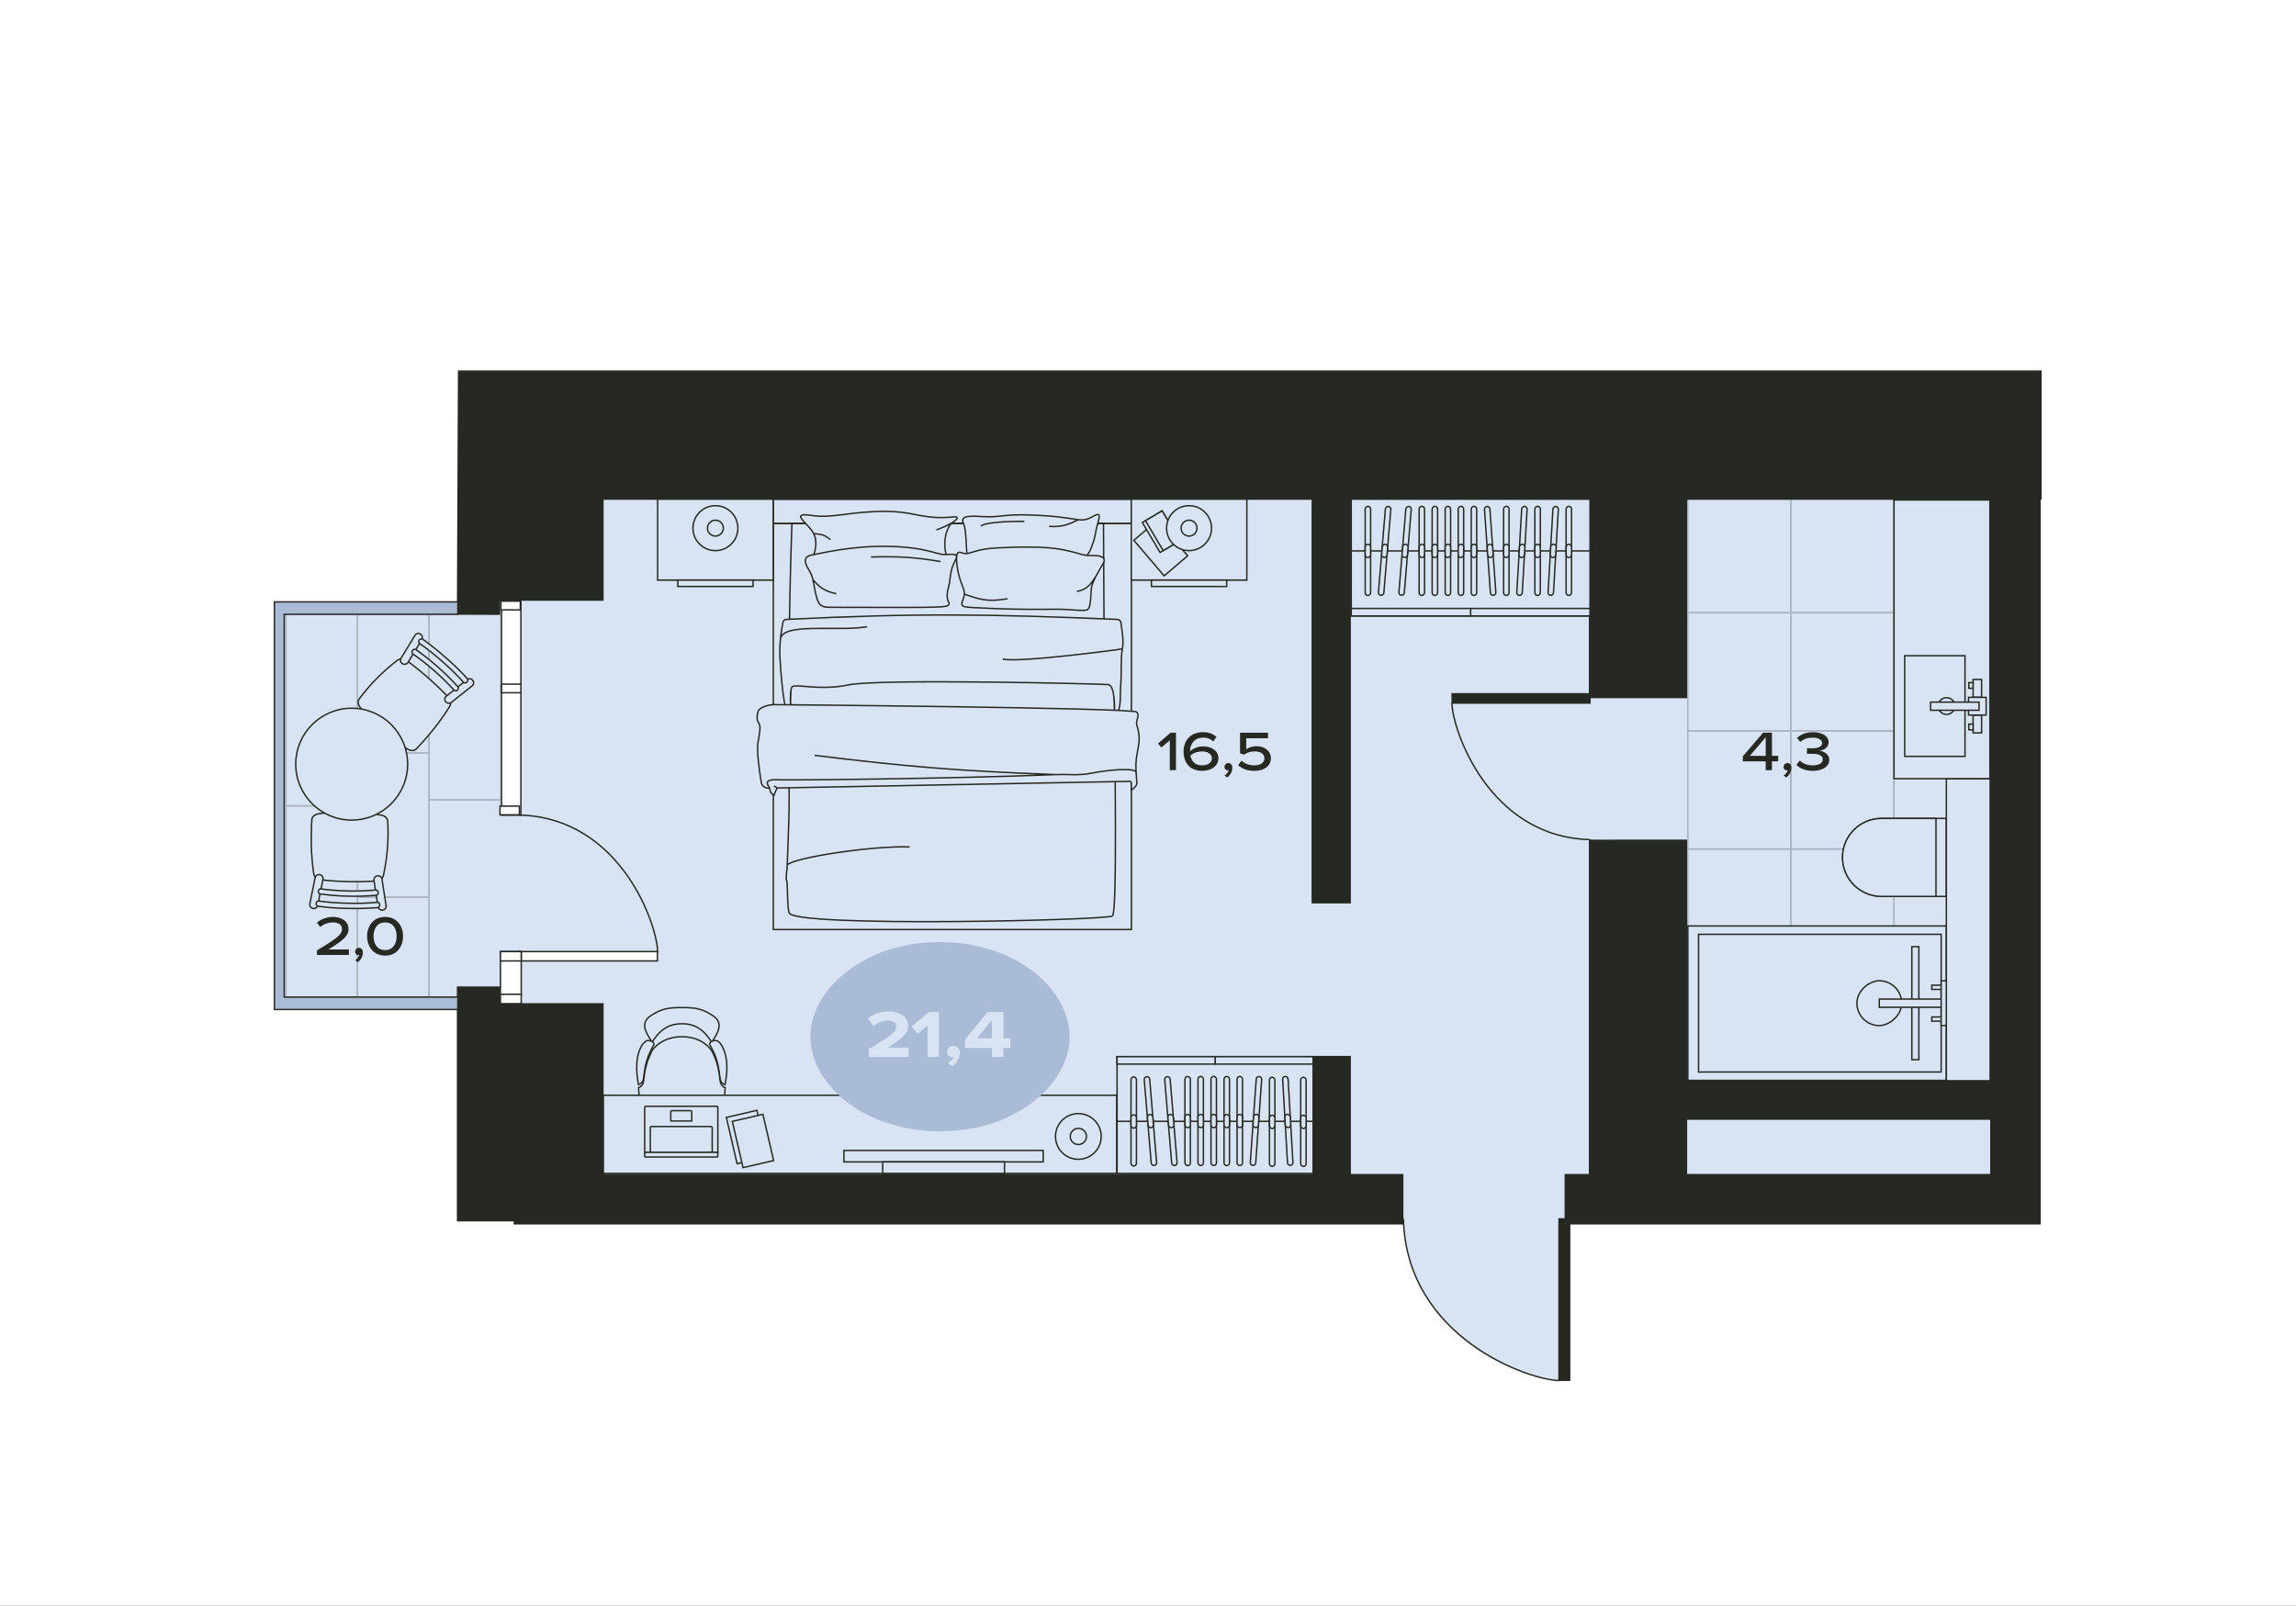 <?xml version="1.0" encoding="UTF-8"?> <svg xmlns="http://www.w3.org/2000/svg" width="1577" height="1103" viewBox="0 0 1577 1103" fill="none"><rect x="0" y="0" width="1577" height="1103" fill="#808080" stroke="none"/><rect x="1577" width="1103" height="1577" transform="rotate(90 1577 0)" fill="white"></rect><path d="M1383.87 825.618L391.835 825.618L391.835 687.204L190.721 687.204L190.721 415.777L391.835 415.777L391.835 308.501L1383.87 308.501L1383.87 825.618Z" fill="#D8E3F4"></path><path d="M380.829 825.062L380.829 644.538L380.829 309.556L1401.62 309.556M1125.06 814.96L1125.06 309.556" stroke="#252922" stroke-width="67.524"></path><path d="M358.162 839.1L358.162 677.634M1402.27 298.843L358.691 298.843L358.162 422.501" stroke="#252922" stroke-width="88.746"></path><path d="M1115.76 755.776L1389.27 755.776M914.343 317.59L914.343 620.628M914.343 811.491L914.343 725.364" stroke="#252922" stroke-width="27.01"></path><path d="M352.764 823.826L1384.31 823.826L1384.31 295.32" stroke="#252922" stroke-width="34.727"></path><g opacity="0.25"><rect x="196.426" y="689.134" width="135.565" height="49.098" transform="rotate(-90 196.426 689.134)" stroke="#252922" stroke-width="0.965"></rect><rect x="196.426" y="553.574" width="135.565" height="49.098" transform="rotate(-90 196.426 553.574)" stroke="#252922" stroke-width="0.965"></rect><rect x="245.52" y="689.134" width="72.789" height="49.098" transform="rotate(-90 245.52 689.134)" stroke="#252922" stroke-width="0.965"></rect><rect x="245.52" y="616.342" width="99.171" height="49.098" transform="rotate(-90 245.52 616.342)" stroke="#252922" stroke-width="0.965"></rect><rect x="245.52" y="517.174" width="99.171" height="49.098" transform="rotate(-90 245.52 517.174)" stroke="#252922" stroke-width="0.965"></rect><rect x="294.621" y="686.267" width="136.751" height="49.098" transform="rotate(-90 294.621 686.267)" stroke="#252922" stroke-width="0.965"></rect><rect x="294.621" y="549.515" width="131.513" height="49.098" transform="rotate(-90 294.621 549.515)" stroke="#252922" stroke-width="0.965"></rect></g><g opacity="0.25"><rect x="1371.7" y="339.78" width="81.154" height="70.797" transform="rotate(90 1371.7 339.78)" stroke="#252922" stroke-width="0.965"></rect><rect x="1371.7" y="502.079" width="81.15" height="70.799" transform="rotate(90 1371.7 502.079)" stroke="#252922" stroke-width="0.965"></rect><rect x="1371.7" y="583.236" width="81.15" height="70.799" transform="rotate(90 1371.7 583.236)" stroke="#252922" stroke-width="0.965"></rect><rect x="1371.7" y="664.386" width="81.15" height="70.799" transform="rotate(90 1371.7 664.386)" stroke="#252922" stroke-width="0.965"></rect><rect x="1300.9" y="420.933" width="81.15" height="70.799" transform="rotate(90 1300.9 420.933)" stroke="#252922" stroke-width="0.965"></rect><rect x="1371.7" y="420.922" width="81.15" height="70.799" transform="rotate(90 1371.7 420.922)" stroke="#252922" stroke-width="0.965"></rect><rect x="1300.9" y="339.78" width="81.154" height="70.799" transform="rotate(90 1300.9 339.78)" stroke="#252922" stroke-width="0.965"></rect><rect x="1300.9" y="502.079" width="81.15" height="70.799" transform="rotate(90 1300.9 502.079)" stroke="#252922" stroke-width="0.965"></rect><rect x="1300.9" y="583.236" width="81.15" height="70.799" transform="rotate(90 1300.9 583.236)" stroke="#252922" stroke-width="0.965"></rect><rect x="1300.9" y="664.386" width="81.15" height="70.799" transform="rotate(90 1300.9 664.386)" stroke="#252922" stroke-width="0.965"></rect><rect x="1230.1" y="420.933" width="81.15" height="70.799" transform="rotate(90 1230.1 420.933)" stroke="#252922" stroke-width="0.965"></rect><rect x="1230.1" y="339.78" width="81.154" height="70.799" transform="rotate(90 1230.1 339.78)" stroke="#252922" stroke-width="0.965"></rect><rect x="1230.1" y="502.079" width="81.15" height="70.799" transform="rotate(90 1230.1 502.079)" stroke="#252922" stroke-width="0.965"></rect><rect x="1230.1" y="583.236" width="81.15" height="70.799" transform="rotate(90 1230.1 583.236)" stroke="#252922" stroke-width="0.965"></rect><rect x="1230.1" y="664.386" width="81.15" height="70.799" transform="rotate(90 1230.1 664.386)" stroke="#252922" stroke-width="0.965"></rect></g><path d="M421.676 689.134L421.676 412.726L343.584 412.726L343.584 689.134L421.676 689.134Z" fill="#D8E3F4"></path><path d="M354.379 559.931C426.09 561.765 451.539 630.204 451.539 657.09L342.287 657.09L342.287 559.931L354.379 559.931Z" fill="#D8E3F4"></path><path d="M451.699 654.05C451.699 636.223 426.747 561.764 356.859 559.93" stroke="#252922" stroke-width="0.965"></path><path d="M356.859 660.124L451.539 660.124L451.538 653.701L356.858 653.701L356.859 660.124Z" fill="white" stroke="#252922" stroke-width="0.965" stroke-linecap="round"></path><rect width="29.357" height="14.281" transform="matrix(-4.37114e-08 -1 -1 4.37114e-08 358 683.056)" fill="white" stroke="#252922" stroke-width="0.965"></rect><rect width="6.424" height="14.281" transform="matrix(-4.37114e-08 -1 -1 4.37114e-08 358 660.128)" fill="white" stroke="#252922" stroke-width="0.965"></rect><rect width="6.424" height="14.281" transform="matrix(-4.37114e-08 -1 -1 4.37114e-08 358 689.481)" fill="white" stroke="#252922" stroke-width="0.965"></rect><rect x="357.791" y="413.209" width="146.755" height="13.311" transform="rotate(90 357.791 413.209)" fill="white" stroke="#252922" stroke-width="0.965"></rect><rect x="344.057" y="418.966" width="5.962" height="13.315" transform="rotate(-90 344.057 418.966)" fill="white" stroke="#252922" stroke-width="0.965"></rect><rect x="344.475" y="475.913" width="5.962" height="13.315" transform="rotate(-90 344.475 475.913)" fill="white" stroke="#252922" stroke-width="0.965"></rect><rect x="343.432" y="559.759" width="5.962" height="13.315" transform="rotate(-90 343.432 559.759)" fill="white" stroke="#252922" stroke-width="0.965"></rect><path d="M963.913 834.462C966.002 918.415 1044 948.209 1074.64 948.209L1074.64 789.061L963.913 789.061L963.913 834.462Z" fill="#D8E3F4"></path><path d="M1071.19 948.394C1050.87 948.394 966.01 919.182 963.92 837.363" stroke="#252922" stroke-width="0.965"></path><path d="M1078.11 837.364L1078.11 948.209L1070.78 948.208L1070.78 837.363L1078.11 837.364Z" fill="#252922" stroke="#252922" stroke-width="0.965" stroke-linecap="round"></path><path d="M1094.56 576.788C1022.85 574.955 997.398 506.516 997.398 479.629L1158.82 479.606L1158.82 576.765L1094.56 576.788Z" fill="#D8E3F4"></path><path d="M997.242 482.67C997.242 500.496 1022.19 574.956 1092.08 576.789" stroke="#252922" stroke-width="0.965"></path><path d="M1092.08 476.595L997.398 476.595L997.399 483.018L1092.08 483.018L1092.08 476.595Z" fill="#252922" stroke="#252922" stroke-width="0.965" stroke-linecap="round"></path><path d="M195.212 422.019L195.212 684.937L314.453 684.937L314.453 693.482L188.491 693.482L188.491 417.113L188.496 417.113L188.496 413.473L314.453 413.473L314.453 422.019L195.212 422.019Z" fill="#AABBD5"></path><path d="M195.212 422.019L195.212 421.536L194.73 421.536L194.73 422.019L195.212 422.019ZM195.212 684.937L194.73 684.937L194.73 685.419L195.212 685.419L195.212 684.937ZM314.453 684.937L314.935 684.937L314.935 684.454L314.453 684.454L314.453 684.937ZM314.453 693.482L314.453 693.965L314.935 693.965L314.935 693.482L314.453 693.482ZM188.491 693.482L188.009 693.482L188.009 693.965L188.491 693.965L188.491 693.482ZM188.491 417.113L188.491 416.631L188.009 416.631L188.009 417.113L188.491 417.113ZM188.496 417.113L188.496 417.596L188.978 417.596L188.978 417.113L188.496 417.113ZM188.496 413.473L188.496 412.99L188.014 412.99L188.014 413.473L188.496 413.473ZM314.453 413.473L314.935 413.473L314.935 412.99L314.453 412.99L314.453 413.473ZM314.453 422.019L314.453 422.501L314.935 422.501L314.935 422.019L314.453 422.019ZM195.212 422.019L194.73 422.019L194.73 684.937L195.212 684.937L195.694 684.937L195.694 422.019L195.212 422.019ZM195.212 684.937L195.212 685.419L314.453 685.419L314.453 684.937L314.453 684.454L195.212 684.454L195.212 684.937ZM314.453 684.937L313.971 684.937L313.971 693.482L314.453 693.482L314.935 693.482L314.935 684.937L314.453 684.937ZM314.453 693.482L314.453 693L188.491 693L188.491 693.482L188.491 693.965L314.453 693.965L314.453 693.482ZM188.491 693.482L188.974 693.482L188.974 417.113L188.491 417.113L188.009 417.113L188.009 693.482L188.491 693.482ZM188.491 417.113L188.491 417.596L188.496 417.596L188.496 417.113L188.496 416.631L188.491 416.631L188.491 417.113ZM188.496 417.113L188.978 417.113L188.978 413.473L188.496 413.473L188.014 413.473L188.014 417.113L188.496 417.113ZM188.496 413.473L188.496 413.955L314.453 413.955L314.453 413.473L314.453 412.99L188.496 412.99L188.496 413.473ZM314.453 413.473L313.971 413.473L313.971 422.019L314.453 422.019L314.935 422.019L314.935 413.473L314.453 413.473ZM314.453 422.019L314.453 421.536L195.212 421.536L195.212 422.019L195.212 422.501L314.453 422.501L314.453 422.019Z" fill="#252922"></path><path fill-rule="evenodd" clip-rule="evenodd" d="M490.142 698.07C482.226 692.6 476.745 692.16 468.401 692.16C460.056 692.16 454.428 692.588 446.512 698.07C439.453 703.11 444.212 710.023 446.659 713.914C448.237 716.654 447.087 716.936 449.253 713.914C454 707.001 459.91 703.257 468.401 703.257C476.892 703.257 482.801 707.001 487.548 714.061C489.567 716.936 488.417 716.654 490.289 713.767C492.589 709.876 497.202 703.11 490.142 698.07Z" fill="#D8E3F4" stroke="#252922" stroke-width="0.965"></path><path fill-rule="evenodd" clip-rule="evenodd" d="M449.105 717.661C449.533 715.79 446.939 714.921 445.655 714.786C443.355 714.493 440.467 717.233 438.595 723.424C435.72 733.212 438.595 745.166 438.595 745.166C440.32 744.591 441.764 743.147 442.046 740.553C442.767 734.215 443.624 728.893 446.658 722.409C447.233 721.112 447.955 719.815 448.677 718.518C448.824 718.224 448.971 717.943 449.105 717.649V717.661Z" fill="#D8E3F4" stroke="#252922" stroke-width="0.965"></path><path fill-rule="evenodd" clip-rule="evenodd" d="M487.413 717.661C487.119 715.79 489.713 714.921 490.863 714.786C493.31 714.493 496.051 717.233 497.922 723.424C500.945 733.212 497.922 745.166 497.922 745.166C496.197 744.591 494.9 743.147 494.472 740.553C493.75 734.215 493.029 728.893 490.007 722.409C489.285 721.112 488.71 719.815 487.988 718.518C487.694 718.224 487.56 717.943 487.413 717.649V717.661Z" fill="#D8E3F4" stroke="#252922" stroke-width="0.965"></path><path fill-rule="evenodd" clip-rule="evenodd" d="M468.401 765.48C456.019 765.48 449.388 764.477 445.215 762.164C444.212 761.589 443.197 760.867 442.34 759.999C439.171 756.976 438.89 753.086 438.596 747.176C440.321 746.601 441.765 745.158 442.046 742.564C442.768 736.226 443.625 730.904 446.659 724.419C447.234 722.976 448.103 721.104 449.106 720.1C452.85 716.063 458.894 712.184 468.401 712.184C477.907 712.184 483.951 716.075 487.548 720.1C488.551 721.104 489.42 722.976 490.142 724.419C493.164 730.904 493.886 736.226 494.608 742.564C495.036 745.158 496.333 746.601 498.07 747.176C497.777 753.086 497.495 756.964 494.473 759.999C493.604 760.867 492.601 761.577 491.598 762.164C487.426 764.464 480.941 765.48 468.413 765.48H468.401Z" fill="#D8E3F4" stroke="#252922" stroke-width="0.965"></path><rect x="1159.3" y="742.163" width="106.038" height="177.567" transform="rotate(-90 1159.3 742.163)" fill="#D8E3F4" stroke="#252922" stroke-width="0.97"></rect><path d="M1166.65 736.432L1166.65 641.851L1333.28 641.851L1333.28 736.432L1166.65 736.432Z" fill="#D8E3F4" stroke="#252922" stroke-width="0.97"></path><path d="M1313.14 727.965L1313.14 650.322L1317.97 650.322L1317.97 727.965L1313.14 727.965Z" fill="#D8E3F4" stroke="#252922" stroke-width="0.97"></path><rect x="1275.41" y="704.542" width="30.799" height="30.742" rx="15.371" transform="rotate(-90 1275.41 704.542)" fill="#D8E3F4" stroke="#252922" stroke-width="0.97"></rect><rect x="1290.78" y="691.946" width="5.609" height="46.313" transform="rotate(-90 1290.78 691.946)" fill="#D8E3F4" stroke="#252922" stroke-width="0.97"></rect><rect x="1326.85" y="701.509" width="2.912" height="6.567" transform="rotate(-90 1326.85 701.509)" fill="#D8E3F4" stroke="#252922" stroke-width="0.97"></rect><rect x="1326.85" y="679.687" width="2.912" height="6.567" transform="rotate(-90 1326.85 679.687)" fill="#D8E3F4" stroke="#252922" stroke-width="0.97"></rect><rect x="1333.28" y="704.542" width="30.799" height="3.819" transform="rotate(-90 1333.28 704.542)" fill="#D8E3F4" stroke="#252922" stroke-width="0.97"></rect><path d="M1292.41 615.797C1277.62 615.797 1265.63 603.806 1265.63 589.015V589.015C1265.63 574.224 1277.62 562.234 1292.41 562.234L1336.87 562.234L1336.87 615.797L1292.41 615.797Z" fill="#D8E3F4" stroke="#252922" stroke-width="0.97"></path><path d="M1292.28 615.796C1277.49 615.796 1265.5 603.806 1265.5 589.015V589.015C1265.5 574.224 1277.49 562.234 1292.28 562.234L1329.72 562.234L1329.72 615.796L1292.28 615.796Z" fill="#D8E3F4" stroke="#252922" stroke-width="0.97"></path><rect x="1366.91" y="534.887" width="207.532" height="30.053" transform="rotate(90 1366.91 534.887)" fill="#D8E3F4" stroke="#252922" stroke-width="0.965"></rect><rect x="1300.9" y="534.888" width="191.434" height="65.858" transform="rotate(-90 1300.9 534.888)" fill="#D8E3F4" stroke="#252922" stroke-width="0.97"></rect><rect x="1308.23" y="519.585" width="69.121" height="41.421" transform="rotate(-90 1308.23 519.585)" fill="#D8E3F4" stroke="#252922" stroke-width="0.97"></rect><circle cx="1336.98" cy="485.025" r="5.751" transform="rotate(-90 1336.98 485.025)" fill="#D8E3F4" stroke="#252922" stroke-width="0.97"></circle><rect x="1352.07" y="491.189" width="12.131" height="12.109" transform="rotate(-90 1352.07 491.189)" fill="#D8E3F4" stroke="#252922" stroke-width="0.97"></rect><rect width="12.131" height="5.841" transform="matrix(-1.31134e-07 1 1 1.31134e-07 1355.21 491.363)" fill="#D8E3F4" stroke="#252922" stroke-width="0.97"></rect><rect width="3.913" height="2.921" transform="matrix(-1.31134e-07 1 1 1.31134e-07 1352.29 497.429)" fill="#D8E3F4" stroke="#252922" stroke-width="0.97"></rect><rect x="1355.21" y="478.89" width="12.131" height="5.841" transform="rotate(-90 1355.21 478.89)" fill="#D8E3F4" stroke="#252922" stroke-width="0.97"></rect><rect x="1352.29" y="472.824" width="3.913" height="2.921" transform="rotate(-90 1352.29 472.824)" fill="#D8E3F4" stroke="#252922" stroke-width="0.97"></rect><rect x="1325.99" y="487.93" width="5.609" height="33.305" transform="rotate(-90 1325.99 487.93)" fill="#D8E3F4" stroke="#252922" stroke-width="0.97"></rect><rect width="53.685" height="352.592" transform="matrix(1.31134e-07 1 1 -1.31134e-07 414.422 752.389)" fill="#D8E3F4" stroke="#252922" stroke-width="0.97"></rect><rect width="7.881" height="136.895" transform="matrix(1.31134e-07 1 1 -1.31134e-07 579.652 790.311)" fill="#D8E3F4" stroke="#252922" stroke-width="0.97"></rect><rect width="7.881" height="83.66" transform="matrix(1.31134e-07 1 1 -1.31134e-07 606.277 798.19)" fill="#D8E3F4" stroke="#252922" stroke-width="0.97"></rect><rect x="519.902" y="762.759" width="32.625" height="21.563" transform="rotate(76.946 519.902 762.759)" fill="#D8E3F4" stroke="#252922" stroke-width="0.965"></rect><rect x="524" y="765.48" width="32.625" height="21.563" transform="rotate(76.946 524 765.48)" fill="#D8E3F4" stroke="#252922" stroke-width="0.965"></rect><circle cx="740.662" cy="780.7" r="15.707" transform="rotate(90 740.662 780.7)" fill="#D8E3F4" stroke="#252922" stroke-width="0.965"></circle><circle cx="740.67" cy="780.7" r="5.566" transform="rotate(90 740.67 780.7)" fill="#D8E3F4" stroke="#252922" stroke-width="0.965"></circle><path d="M492.26 759.967C492.686 759.967 493.031 760.312 493.031 760.739L493.031 791.613L442.8 791.613L442.8 760.739C442.8 760.312 443.146 759.967 443.572 759.967L492.26 759.967Z" fill="#D8E3F4" stroke="#252922" stroke-width="0.965"></path><path d="M474.357 763.012C474.783 763.012 475.129 763.357 475.129 763.783L475.129 770.08L460.716 770.08L460.716 763.783C460.716 763.357 461.062 763.012 461.488 763.012L474.357 763.012Z" fill="#D8E3F4" stroke="#252922" stroke-width="0.965"></path><path d="M488.408 773.894C488.834 773.894 489.18 774.239 489.18 774.665L489.18 791.615L446.664 791.615L446.664 774.665C446.664 774.239 447.01 773.894 447.436 773.894L488.408 773.894Z" fill="#D8E3F4" stroke="#252922" stroke-width="0.965"></path><path d="M493.031 791.615L493.031 794.444C493.031 794.657 492.858 794.829 492.645 794.829L443.186 794.829C442.973 794.829 442.8 794.657 442.8 794.444L442.8 791.615L493.031 791.615Z" fill="#D8E3F4" stroke="#252922" stroke-width="0.965"></path><path fill-rule="evenodd" clip-rule="evenodd" d="M279.026 453.537C289.324 461.098 299.065 469.624 308.183 479.229C309.887 481.02 309.997 483.343 308.811 485.397C302.174 496.064 294.409 505.6 285.867 514.538C284.335 516.077 281.918 515.804 279.741 514.547C267.503 507.002 256.693 497.53 247.494 486.099C245.984 484.255 245.433 481.842 246.794 480.054C254.005 470.362 262.664 461.506 272.829 453.67C274.608 452.273 276.986 452.044 279.026 453.537Z" fill="#D8E3F4" stroke="#252922" stroke-width="0.965"></path><path d="M280.258 455.049C279.37 456.303 277.653 456.763 276.394 455.885C275.069 455.12 274.609 453.403 275.487 452.144L284.988 436.517C285.753 435.193 287.47 434.733 288.729 435.611C290.054 436.375 290.514 438.092 289.749 439.417L280.248 455.043L280.258 455.049Z" fill="#D8E3F4" stroke="#252922" stroke-width="0.965"></path><path d="M309.998 482.525C308.816 483.458 307.018 483.228 306.091 482.036C305.158 480.854 305.323 479.169 306.509 478.252L320.824 466.856C322.007 465.923 323.691 466.088 324.608 467.275C325.654 468.522 325.489 470.207 324.313 471.129L309.998 482.525Z" fill="#D8E3F4" stroke="#252922" stroke-width="0.965"></path><path d="M288.215 442.083C287.444 441.474 287.376 440.477 287.981 439.69C288.586 438.903 289.546 438.663 290.388 439.149C295.84 443.104 301.156 447.296 306.258 451.857C311.431 456.295 316.274 461.021 320.903 466.117C321.489 466.785 321.486 467.905 320.753 468.605C320.021 469.305 318.9 469.301 318.307 468.644C313.801 463.62 308.949 458.887 303.899 454.52C298.92 450.03 293.604 445.838 288.204 442.077L288.215 442.083Z" fill="#D8E3F4" stroke="#252922" stroke-width="0.965"></path><path d="M283.485 449.177C282.827 448.633 282.759 447.635 283.375 446.854C283.861 446.012 284.94 445.828 285.658 446.243C290.935 449.932 295.891 453.917 300.705 458.147C305.519 462.378 310.115 466.962 314.456 471.727C315.043 472.394 314.916 473.444 314.248 474.031C313.516 474.73 312.518 474.798 311.926 474.141C307.585 469.376 303.031 464.98 298.34 460.821C293.649 456.661 288.628 452.79 283.475 449.171L283.485 449.177Z" fill="#D8E3F4" stroke="#252922" stroke-width="0.965"></path><path fill-rule="evenodd" clip-rule="evenodd" d="M258.756 605.201C246.01 606.062 233.066 605.826 219.904 604.365C217.446 604.095 215.864 602.39 215.446 600.056C213.641 587.623 213.427 575.327 214.192 562.988C214.371 560.824 216.393 559.474 218.868 559.031C233.086 556.906 247.457 557.175 261.86 559.98C264.203 560.415 266.18 561.904 266.292 564.149C267.03 576.207 266.123 588.559 263.407 601.103C262.948 603.318 261.279 605.026 258.756 605.201Z" fill="#D8E3F4" stroke="#252922" stroke-width="0.965"></path><path d="M256.84 604.832C256.71 603.301 257.726 601.842 259.255 601.701C260.76 601.431 262.219 602.447 262.36 603.975L265.175 622.046C265.445 623.551 264.429 625.01 262.9 625.151C261.395 625.421 259.936 624.405 259.666 622.9L256.852 604.83L256.84 604.832Z" fill="#D8E3F4" stroke="#252922" stroke-width="0.965"></path><path d="M216.397 603.008C216.699 601.533 218.221 600.549 219.699 600.863C221.174 601.165 222.134 602.559 221.819 604.024L218.226 621.966C217.924 623.441 216.53 624.401 215.064 624.086C213.461 623.807 212.5 622.413 212.804 620.949L216.397 603.008Z" fill="#D8E3F4" stroke="#252922" stroke-width="0.965"></path><path d="M259.117 619.879C260.099 619.848 260.794 620.566 260.839 621.558C260.884 622.55 260.305 623.352 259.348 623.524C252.631 624.016 245.865 624.24 239.024 624.044C232.208 623.988 225.459 623.498 218.635 622.588C217.756 622.456 217.036 621.597 217.145 620.59C217.254 619.583 218.112 618.863 218.989 618.983C225.673 619.918 232.434 620.406 239.11 620.487C245.811 620.708 252.576 620.484 259.129 619.877L259.117 619.879Z" fill="#D8E3F4" stroke="#252922" stroke-width="0.965"></path><path d="M258.172 611.398C259.025 611.39 259.72 612.109 259.754 613.103C259.925 614.06 259.22 614.897 258.403 615.043C251.99 615.625 245.633 615.776 239.226 615.646C232.819 615.517 226.35 614.977 219.959 614.134C219.08 614.003 218.5 613.119 218.632 612.24C218.741 611.233 219.46 610.538 220.336 610.658C226.727 611.501 233.042 611.924 239.309 612.078C245.577 612.233 251.911 611.953 258.183 611.396L258.172 611.398Z" fill="#D8E3F4" stroke="#252922" stroke-width="0.965"></path><circle cx="38.914" cy="38.914" r="38.429" transform="matrix(4.37114e-08 1 1 -4.37114e-08 202.637 486.038)" fill="#D8E3F4" stroke="#252922" stroke-width="0.97"></circle><rect width="16.733" height="245.942" transform="matrix(1.31134e-07 1 1 -1.31134e-07 531.164 342.912)" stroke="#252922" stroke-width="0.97"></rect><rect width="278.918" height="245.942" transform="matrix(1.31134e-07 1 1 -1.31134e-07 531.164 359.646)" stroke="#252922" stroke-width="0.97"></rect><path d="M543.928 359.646C540.266 465.376 542.403 521.693 543.928 623.758L757.934 623.758C758.435 519.907 758.626 461.805 757.934 359.646L543.928 359.646Z" stroke="#252922" stroke-width="0.97"></path><path d="M764.131 629.21C760.852 632.229 545.769 637.239 542.027 627.144C540.677 623.501 541.049 609.363 540.451 605.274C539.298 603.297 540.861 597.106 540.7 594.185C541.195 578.299 542.188 560.205 542.026 547.197C541.685 519.785 542.032 492.385 544 456.188L765.141 456.188C765.856 523.443 767.409 626.191 764.131 629.21Z" fill="#D8E3F4"></path><path d="M540.7 594.185C541.195 578.299 542.188 560.205 542.026 547.197C541.685 519.785 542.032 492.385 544 456.188L765.141 456.188C765.856 523.443 767.409 626.191 764.131 629.21C760.852 632.229 545.769 637.239 542.027 627.144C540.677 623.501 541.049 609.363 540.451 605.274C539.298 603.297 540.861 597.106 540.7 594.185ZM540.7 594.185C545.256 589.147 598.855 580.897 624.751 581.814" stroke="#252922" stroke-width="0.97"></path><path fill-rule="evenodd" clip-rule="evenodd" d="M754.163 359.002C752.686 363.601 752.198 369.008 750.888 372.45C749.09 377.704 747.934 381.634 743.502 383.599C739.071 385.731 732.354 385.243 720.536 386.72C708.733 388.198 696.261 389.34 686.422 389.187C676.751 388.853 665.923 389.02 664.613 383.125C663.303 377.23 663.958 364.423 661.826 359.671C659.526 354.752 663.958 354.097 675.441 354.919C686.756 355.574 689.376 353.122 707.423 353.777C725.47 354.432 731.699 355.742 740.715 357.051C744.812 357.539 747.112 356.564 749.244 355.574C752.519 353.93 756.783 350.321 754.163 359.016L754.163 359.002Z" fill="#D8E3F4"></path><path d="M740.715 357.051C731.699 355.742 725.47 354.432 707.423 353.777C689.376 353.122 686.756 355.574 675.441 354.919C663.958 354.097 659.526 354.752 661.826 359.671C663.958 364.423 663.303 377.23 664.613 383.125C665.923 389.02 676.751 388.853 686.422 389.187C696.261 389.34 708.733 388.198 720.536 386.72C732.354 385.243 739.071 385.731 743.502 383.599C747.934 381.634 749.09 377.704 750.888 372.45C752.198 369.008 752.686 363.601 754.163 359.002L754.163 359.016C756.783 350.321 752.519 353.93 749.244 355.574C747.112 356.564 744.812 357.539 740.715 357.051ZM740.715 357.051C733.521 360.391 729.469 362.224 720.536 361.588M703.617 358.134C679.748 358.134 673.881 360.437 673.932 361.588" stroke="#252922" stroke-width="0.97"></path><path fill-rule="evenodd" clip-rule="evenodd" d="M653.347 359.489C649.25 364.742 647.438 372.936 650.392 383.764C651.87 389.339 651.047 389.171 647.271 388.851C643.662 388.517 637.265 388.196 633.335 388.363C625.462 388.53 623.817 390.983 609.227 390.328C594.789 389.84 564.605 385.242 558.877 387.862C554.78 389.659 558.877 381.953 559.699 378.511C560.814 373.909 560.506 369.892 558.877 366.573C558.592 365.992 558.267 365.433 557.902 364.896C553.303 358.332 542.809 351.936 557.247 354.068C571.684 356.367 583.488 351.281 608.098 351.281C626.144 351.281 632.206 355.879 647.787 355.545C653.695 355.378 653.849 355.057 655.493 355.057C660.9 355.057 653.361 359.489 653.361 359.489L653.347 359.489Z" fill="#D8E3F4"></path><path d="M653.347 359.489C649.25 364.742 647.438 372.936 650.392 383.764C651.87 389.339 651.047 389.171 647.271 388.851C643.662 388.517 637.265 388.196 633.335 388.363C625.462 388.53 623.817 390.983 609.227 390.328C594.789 389.84 564.605 385.242 558.877 387.862C554.78 389.659 558.877 381.953 559.699 378.511C560.814 373.909 560.506 369.892 558.877 366.573M653.347 359.489L653.361 359.489C653.361 359.489 660.9 355.057 655.493 355.057C653.849 355.057 653.695 355.378 647.787 355.545C632.206 355.879 626.144 351.281 608.098 351.281C583.488 351.281 571.684 356.367 557.247 354.068C542.809 351.936 553.303 358.332 557.902 364.896C558.267 365.433 558.592 365.992 558.877 366.573M653.347 359.489C649.33 361.609 647.088 362.568 643.17 363.98M558.877 366.573C558.877 366.573 563.508 366.766 566.147 367.941C567.944 368.74 570.37 370.685 570.37 370.685" stroke="#252922" stroke-width="0.97"></path><path fill-rule="evenodd" clip-rule="evenodd" d="M749.719 403.434C750.066 401.494 751.258 398.769 752.644 396.056C754.545 392.337 756.809 388.643 757.76 387.032C759.404 384.245 758.094 381.458 750.708 381.625C743.49 381.959 743.169 380.315 730.362 377.695C717.57 375.075 698.38 375.73 684.932 376.385C671.317 377.04 667.053 380.162 663.611 380.315C660.169 380.649 655.57 374.908 657.382 388.844C658.989 400.379 662.573 403.794 662.39 408.163C662.35 409.135 662.123 410.155 661.646 411.322C659.179 417.885 660.001 416.896 679.038 417.885C698.227 418.875 719.228 418.54 727.422 418.54C735.616 418.54 744.814 420.185 747.099 418.708C749.399 417.23 749.064 408.047 749.719 403.448L749.719 403.434Z" fill="#D8E3F4"></path><path d="M752.644 396.056C751.258 398.769 750.066 401.494 749.719 403.434L749.719 403.448C749.064 408.047 749.399 417.23 747.099 418.708C744.814 420.185 735.616 418.54 727.422 418.54C719.228 418.54 698.227 418.875 679.038 417.885C660.001 416.896 659.179 417.885 661.646 411.322C662.123 410.155 662.35 409.135 662.39 408.163M752.644 396.056C754.545 392.337 756.809 388.643 757.76 387.032C759.404 384.245 758.094 381.458 750.708 381.625C743.49 381.959 743.169 380.315 730.362 377.695C717.57 375.075 698.38 375.73 684.932 376.385C671.317 377.04 667.053 380.162 663.611 380.315C660.169 380.649 655.57 374.908 657.382 388.844C658.989 400.379 662.573 403.794 662.39 408.163M752.644 396.056C748.565 402.339 745.972 405.158 739.651 406.297M662.39 408.163C672.308 411.416 677.36 413.868 691.964 411.322" stroke="#252922" stroke-width="0.97"></path><path fill-rule="evenodd" clip-rule="evenodd" d="M655.013 387.353C653.048 391.13 652.393 398.348 652.226 400.146C651.738 402.933 649.272 409.329 651.404 413.273C653.703 417.05 648.282 416.883 636.312 417.203C624.174 417.37 581.029 417.203 573.155 417.203C565.282 417.203 562.662 417.538 560.53 408.995C559.334 404.305 559.067 401.211 558.398 398.329C557.873 396.072 557.102 393.945 555.443 391.283C551.513 385.054 552.656 381.932 558.398 381.11C564.139 380.12 585.14 374.713 610.726 375.368C636.312 375.856 644.018 381.277 648.937 380.943C657.954 380.455 658.455 380.775 654.999 387.339L655.013 387.353Z" fill="#D8E3F4"></path><path d="M646.012 385.766C627.348 382.598 616.9 382.196 598.265 382.632M558.398 398.329C559.067 401.211 559.334 404.305 560.53 408.995C562.662 417.538 565.282 417.203 573.155 417.203C581.029 417.203 624.174 417.37 636.312 417.203C648.282 416.883 653.703 417.05 651.404 413.273C649.272 409.329 651.738 402.933 652.226 400.146C652.393 398.348 653.048 391.13 655.013 387.353L654.999 387.339C658.455 380.775 657.954 380.455 648.937 380.943C644.018 381.277 636.312 375.856 610.726 375.368C585.14 374.713 564.139 380.12 558.398 381.11C552.656 381.932 551.513 385.054 555.443 391.283C557.102 393.945 557.873 396.072 558.398 398.329ZM558.398 398.329C562.901 403.145 565.361 405.882 574.392 407.848" stroke="#252922" stroke-width="0.97"></path><path d="M767.544 425.532C679.505 421.795 629.065 421.112 540.029 425.528C538.925 425.582 537.976 426.378 537.765 427.463C536.953 431.636 536.391 435.393 536.046 438.946C535.579 443.758 535.51 448.194 535.759 452.775C535.987 457.441 536.425 463.096 536.972 468.522C538.003 478.759 539.423 488.181 540.549 488.604L543.184 488.604C543.184 488.604 542.134 475.19 543.84 472.133C545.545 469.077 561.973 474.851 582.911 470.48C603.848 466.109 756.06 469.775 761.184 470.282C766.309 470.79 765.48 490.093 765.48 490.093C769.996 489.29 769.307 481.975 769.662 472.315C770.486 461.73 769.663 452.353 770.878 445.734C770.899 445.727 770.9 445.723 770.88 445.722C771.986 439.716 770.726 434.365 769.899 427.707C769.75 426.511 768.748 425.583 767.544 425.532Z" fill="#D8E3F4"></path><path d="M540.029 425.528L540.053 426.012L540.053 426.012L540.029 425.528ZM767.544 425.532L767.565 425.047L767.544 425.532ZM769.899 427.707L770.38 427.647L770.38 427.647L769.899 427.707ZM770.88 445.722L770.403 445.635L770.403 445.634L770.88 445.722ZM769.662 472.315L769.177 472.297L769.177 472.287L769.178 472.277L769.662 472.315ZM540.549 488.604L540.549 489.089L540.461 489.089L540.378 489.058L540.549 488.604ZM543.184 488.604L543.668 488.566L543.709 489.089L543.184 489.089L543.184 488.604ZM582.911 470.48L583.01 470.955L583.01 470.955L582.911 470.48ZM543.84 472.133L544.263 472.37L544.263 472.37L543.84 472.133ZM765.48 490.093L765.564 490.57L764.969 490.676L764.995 490.072L765.48 490.093ZM535.759 452.775L536.244 452.749L536.244 452.751L535.759 452.775ZM536.046 438.946L535.563 438.9L535.563 438.9L536.046 438.946ZM537.765 427.463L537.289 427.37L537.289 427.37L537.765 427.463ZM536.972 468.522L536.489 468.57L536.972 468.522ZM540.029 425.528L540.005 425.043C629.06 420.627 679.515 421.31 767.565 425.047L767.544 425.532L767.524 426.017C679.495 422.28 629.071 421.597 540.053 426.012L540.029 425.528ZM769.899 427.707L770.38 427.647C771.199 434.241 772.481 439.708 771.357 445.81L770.88 445.722L770.403 445.634C771.491 439.725 770.253 434.49 769.417 427.767L769.899 427.707ZM770.88 445.722L771.357 445.809C771.352 445.84 771.36 445.792 771.355 445.821L770.878 445.734L770.401 445.647C770.401 445.644 770.402 445.642 770.402 445.64C770.402 445.638 770.403 445.637 770.403 445.635L770.88 445.722ZM770.878 445.734L771.355 445.821C770.756 449.083 770.657 453.041 770.608 457.543C770.559 462.03 770.559 467.04 770.145 472.353L769.662 472.315L769.178 472.277C769.589 467.005 769.589 462.034 769.638 457.532C769.687 453.044 769.785 449.003 770.401 445.646L770.878 445.734ZM540.549 488.604L540.549 488.119L543.184 488.119L543.184 488.604L543.184 489.089L540.549 489.089L540.549 488.604ZM582.911 470.48L583.01 470.955C572.475 473.154 563.081 472.8 556.127 472.283C552.634 472.024 549.8 471.728 547.71 471.685C546.666 471.664 545.849 471.707 545.253 471.838C544.646 471.971 544.374 472.171 544.263 472.37L543.84 472.133L543.416 471.897C543.731 471.332 544.346 471.044 545.045 470.89C545.756 470.734 546.666 470.693 547.73 470.715C549.854 470.759 552.754 471.06 556.199 471.316C563.12 471.83 572.409 472.177 582.811 470.005L582.911 470.48ZM543.184 488.604C542.701 488.642 542.701 488.642 542.701 488.642C542.701 488.641 542.701 488.641 542.701 488.641C542.7 488.641 542.7 488.64 542.7 488.639C542.7 488.637 542.7 488.635 542.7 488.631C542.699 488.625 542.698 488.615 542.698 488.602C542.696 488.576 542.693 488.538 542.689 488.488C542.682 488.388 542.671 488.242 542.658 488.054C542.633 487.68 542.598 487.142 542.562 486.487C542.49 485.177 542.412 483.398 542.387 481.521C542.362 479.646 542.391 477.666 542.534 475.956C542.606 475.101 542.707 474.306 542.846 473.622C542.985 472.945 543.167 472.344 543.416 471.897L543.84 472.133L544.263 472.37C544.086 472.687 543.928 473.174 543.797 473.816C543.668 474.45 543.571 475.204 543.501 476.037C543.361 477.702 543.333 479.648 543.357 481.508C543.382 483.367 543.459 485.133 543.531 486.434C543.567 487.084 543.601 487.618 543.626 487.989C543.639 488.174 543.649 488.319 543.657 488.417C543.66 488.466 543.663 488.503 543.665 488.529C543.666 488.541 543.667 488.551 543.667 488.557C543.667 488.56 543.667 488.562 543.668 488.564C543.668 488.565 543.668 488.565 543.668 488.566C543.668 488.566 543.668 488.566 543.668 488.566C543.668 488.566 543.668 488.566 543.184 488.604ZM761.184 470.282L761.137 470.765C758.601 470.514 719.297 469.471 677.972 469.037C657.318 468.82 636.174 468.756 618.885 469.019C610.241 469.15 602.564 469.364 596.397 469.68C590.218 469.998 585.585 470.417 583.01 470.955L582.911 470.48L582.811 470.005C585.47 469.45 590.174 469.028 596.347 468.712C602.531 468.394 610.221 468.181 618.871 468.049C636.171 467.786 657.325 467.85 677.982 468.067C719.279 468.5 758.642 469.543 761.232 469.8L761.184 470.282ZM761.184 470.282L761.232 469.8C762.039 469.879 762.694 470.33 763.217 470.973C763.735 471.612 764.146 472.467 764.476 473.435C765.138 475.372 765.519 477.878 765.737 480.335C765.955 482.799 766.012 485.242 766.014 487.068C766.015 487.982 766.003 488.742 765.99 489.274C765.984 489.54 765.977 489.749 765.972 489.892C765.97 489.964 765.968 490.019 765.967 490.056C765.966 490.075 765.965 490.089 765.965 490.099C765.965 490.103 765.965 490.107 765.964 490.11C765.964 490.111 765.964 490.112 765.964 490.113C765.964 490.113 765.964 490.113 765.964 490.113C765.964 490.114 765.964 490.114 765.48 490.093C764.995 490.072 764.995 490.072 764.995 490.072C764.995 490.072 764.995 490.072 764.995 490.071C764.995 490.071 764.995 490.07 764.995 490.069C764.995 490.067 764.995 490.064 764.996 490.059C764.996 490.05 764.996 490.037 764.997 490.019C764.999 489.983 765.001 489.929 765.003 489.859C765.008 489.719 765.014 489.513 765.02 489.251C765.033 488.725 765.045 487.974 765.044 487.069C765.042 485.26 764.986 482.846 764.771 480.421C764.555 477.988 764.182 475.574 763.558 473.749C763.246 472.835 762.881 472.099 762.464 471.585C762.05 471.076 761.611 470.812 761.137 470.765L761.184 470.282ZM765.48 490.093L765.395 489.615C766.373 489.441 767.063 488.926 767.574 488.083C768.099 487.218 768.436 486.004 768.651 484.459C769.083 481.354 768.998 477.173 769.177 472.297L769.662 472.315L770.146 472.333C769.971 477.117 770.053 481.424 769.612 484.592C769.39 486.183 769.031 487.553 768.403 488.586C767.762 489.643 766.844 490.343 765.564 490.57L765.48 490.093ZM535.759 452.775L535.275 452.801C535.024 448.197 535.093 443.737 535.563 438.9L536.046 438.946L536.528 438.993C536.064 443.779 535.996 448.191 536.244 452.749L535.759 452.775ZM536.046 438.946L535.563 438.9C535.91 435.329 536.474 431.555 537.289 427.37L537.765 427.463L538.241 427.556C537.431 431.716 536.872 435.458 536.528 438.993L536.046 438.946ZM536.046 438.946L535.566 438.874C536.047 435.67 538.992 433.845 543.085 432.783C547.213 431.713 552.736 431.353 558.792 431.245C564.84 431.137 571.519 431.28 577.887 431.231C584.281 431.182 590.405 430.941 595.458 430.072L595.541 430.55L595.623 431.028C590.487 431.912 584.295 432.152 577.895 432.201C571.467 432.25 564.871 432.106 558.81 432.215C552.757 432.323 547.335 432.683 543.329 433.722C539.289 434.77 536.911 436.446 536.525 439.018L536.046 438.946ZM535.759 452.775L536.244 452.751C536.471 457.407 536.908 463.054 537.454 468.473L536.972 468.522L536.489 468.57C535.942 463.138 535.503 457.474 535.275 452.799L535.759 452.775ZM536.972 468.522L537.454 468.473C537.97 473.586 538.581 478.489 539.203 482.162C539.514 484 539.826 485.518 540.127 486.597C540.278 487.138 540.422 487.551 540.554 487.834C540.62 487.976 540.676 488.07 540.72 488.126C540.768 488.19 540.772 488.17 540.719 488.15L540.549 488.604L540.378 489.058C540.185 488.985 540.046 488.842 539.949 488.716C539.848 488.583 539.757 488.421 539.675 488.245C539.51 487.891 539.349 487.419 539.193 486.857C538.878 485.73 538.56 484.174 538.247 482.324C537.619 478.621 537.005 473.694 536.489 468.57L536.972 468.522ZM770.88 445.722L770.91 445.238C770.922 445.239 770.967 445.241 771.019 445.256C771.039 445.261 771.111 445.281 771.185 445.337C771.273 445.403 771.419 445.571 771.37 445.819C771.335 445.998 771.215 446.092 771.193 446.109C771.152 446.141 771.116 446.159 771.1 446.167C771.066 446.183 771.036 446.193 771.023 446.197L770.878 445.734L770.733 445.271C770.731 445.272 770.709 445.278 770.68 445.292C770.667 445.299 770.633 445.316 770.594 445.346C770.573 445.362 770.453 445.455 770.419 445.633C770.37 445.88 770.516 446.047 770.603 446.112C770.676 446.167 770.745 446.187 770.763 446.191C770.811 446.204 770.848 446.206 770.85 446.206L770.88 445.722ZM770.878 445.734L771.023 446.197C770.946 446.221 770.803 446.247 770.649 446.273C770.477 446.303 770.243 446.34 769.953 446.385C769.371 446.473 768.555 446.592 767.535 446.735C765.495 447.021 762.635 447.405 759.204 447.846C752.341 448.73 743.185 449.845 733.707 450.865C724.23 451.886 714.426 452.813 706.268 453.321C702.189 453.574 698.517 453.724 695.499 453.727C692.495 453.73 690.101 453.589 688.603 453.248L688.71 452.775L688.818 452.302C690.2 452.617 692.497 452.76 695.498 452.757C698.488 452.754 702.139 452.605 706.207 452.352C714.344 451.846 724.132 450.921 733.603 449.901C743.073 448.881 752.222 447.767 759.08 446.884C762.509 446.443 765.365 446.059 767.4 445.774C768.419 445.631 769.231 445.514 769.806 445.426C770.094 445.382 770.322 445.345 770.485 445.317C770.567 445.303 770.631 445.292 770.677 445.282C770.731 445.272 770.742 445.268 770.733 445.271L770.878 445.734ZM767.544 425.532L767.565 425.047C769.006 425.108 770.203 426.217 770.38 427.647L769.899 427.707L769.417 427.767C769.298 426.805 768.489 426.058 767.524 426.017L767.544 425.532ZM540.029 425.528L540.053 426.012C539.164 426.056 538.408 426.697 538.241 427.556L537.765 427.463L537.289 427.37C537.544 426.059 538.686 425.109 540.005 425.043L540.029 425.528Z" fill="#252922"></path><path d="M780.802 518.912C782.191 511.068 783.628 506.801 780.802 498.118C779.97 494.316 783.067 492.143 780.802 489.171C778.537 486.199 531.497 484.061 531.497 484.061C527.513 484.182 521.443 485.967 520.648 488.838C519.972 491.282 519.484 494.234 521.019 496.526C522.555 498.819 522.107 501.618 520.648 509.833C519.59 515.794 521.655 530.074 522.869 537.464C523.292 540.041 525.711 541.764 528.294 541.377L528.611 541.329C528.94 544.428 530.219 545.35 531.497 546.545L533.654 541.329L776.023 536.765C777.576 536.459 777.027 539.827 777.027 542.866L777.182 542.741C779.679 540.715 781.128 539.541 780.802 537.047C780.614 534.803 780.462 532.849 780.358 531.087C780.458 530.791 780.439 530.526 780.314 530.289C780.085 525.886 780.185 522.658 780.802 518.912Z" fill="#D8E3F4"></path><path d="M528.611 541.329C528.94 544.428 530.219 545.35 531.497 546.545L533.654 541.329M528.611 541.329C528.611 541.329 526.995 539.166 526.995 537.583C526.995 536.52 529.34 535.325 533.654 535.693C537.968 536.062 650.605 535.089 725.467 532.128M528.611 541.329L528.294 541.377C525.711 541.764 523.292 540.041 522.869 537.464C521.655 530.074 519.59 515.794 520.648 509.833C522.107 501.618 522.555 498.819 521.019 496.526C519.484 494.234 519.972 491.282 520.648 488.838C521.443 485.967 527.513 484.182 531.497 484.061C531.497 484.061 778.537 486.199 780.802 489.171C783.067 492.143 779.97 494.316 780.802 498.118C783.628 506.801 782.191 511.068 780.802 518.912C780.148 522.881 780.074 526.267 780.358 531.087M533.654 541.329C532.673 540.327 532.247 540.24 531.497 540.17M533.654 541.329L776.023 536.765C777.576 536.459 777.027 539.827 777.027 542.866C779.619 540.763 781.134 539.592 780.802 537.047C780.614 534.803 780.462 532.849 780.358 531.087M780.358 531.087C781.664 527.213 762.663 528.582 750.098 531.087C740.656 532.969 735.087 531.747 725.467 532.128M725.467 532.128C659.485 529.688 623.177 526.76 559.571 518.912" stroke="#252922" stroke-width="0.97"></path><rect x="856.387" y="342.912" width="55.588" height="79.375" transform="rotate(90 856.387 342.912)" fill="#D8E3F4" stroke="#252922" stroke-width="0.97"></rect><rect x="842.547" y="398.499" width="4.409" height="51.706" transform="rotate(90 842.547 398.499)" fill="#D8E3F4" stroke="#252922" stroke-width="0.97"></rect><rect x="794.902" y="357.427" width="32.082" height="21.204" transform="rotate(49.531 794.902 357.427)" fill="#D8E3F4" stroke="#252922" stroke-width="0.97"></rect><rect x="798.207" y="350.927" width="23.89" height="15.79" transform="rotate(59.409 798.207 350.927)" fill="#D8E3F4" stroke="#252922" stroke-width="0.97"></rect><rect x="798.207" y="350.927" width="23.89" height="13.273" transform="rotate(59.409 798.207 350.927)" fill="#D8E3F4" stroke="#252922" stroke-width="0.97"></rect><circle cx="816.697" cy="362.814" r="15.435" transform="rotate(90 816.697 362.814)" fill="#D8E3F4" stroke="#252922" stroke-width="0.97"></circle><circle cx="816.693" cy="362.813" r="5.463" transform="rotate(90 816.693 362.813)" fill="#D8E3F4" stroke="#252922" stroke-width="0.97"></circle><rect x="531.07" y="342.912" width="55.588" height="79.375" transform="rotate(90 531.07 342.912)" fill="#D8E3F4" stroke="#252922" stroke-width="0.97"></rect><rect x="517.234" y="398.499" width="4.409" height="51.706" transform="rotate(90 517.234 398.499)" fill="#D8E3F4" stroke="#252922" stroke-width="0.97"></rect><circle cx="491.381" cy="362.814" r="15.435" transform="rotate(90 491.381 362.814)" fill="#D8E3F4" stroke="#252922" stroke-width="0.97"></circle><circle cx="491.38" cy="362.813" r="5.463" transform="rotate(90 491.38 362.813)" fill="#D8E3F4" stroke="#252922" stroke-width="0.97"></circle><path d="M767.25 725.881L767.25 806.072L901.909 806.072L901.909 725.881L767.25 725.881Z" fill="#D8E3F4" stroke="#252922" stroke-width="0.97"></path><path d="M767.02 770.322L901.669 770.322" stroke="#252922" stroke-width="0.97"></path><rect width="5.1" height="67.329" transform="matrix(-5.13952e-08 1 1 2.03003e-08 834.582 725.881)" fill="#D8E3F4" stroke="#252922" stroke-width="0.97"></rect><rect width="5.1" height="67.329" transform="matrix(-5.06066e-08 1 1 1.01132e-08 767.25 725.881)" fill="#D8E3F4" stroke="#252922" stroke-width="0.97"></rect><rect width="61.23" height="3.735" rx="1.867" transform="matrix(-4.37115e-08 1 1 4.37113e-08 822.824 739.472)" fill="#D8E3F4" stroke="#252922" stroke-width="0.97"></rect><rect width="9.128" height="3.735" rx="1.867" transform="matrix(-4.37115e-08 1 1 4.37113e-08 822.824 765.525)" fill="#D8E3F4" stroke="#252922" stroke-width="0.97"></rect><rect width="61.23" height="3.735" rx="1.867" transform="matrix(-4.37115e-08 1 1 4.37113e-08 831.773 739.472)" fill="#D8E3F4" stroke="#252922" stroke-width="0.97"></rect><rect width="9.128" height="3.735" rx="1.867" transform="matrix(-4.37115e-08 1 1 4.37113e-08 831.773 765.525)" fill="#D8E3F4" stroke="#252922" stroke-width="0.97"></rect><rect width="61.229" height="3.735" rx="1.867" transform="matrix(0.083 0.997 0.996 -0.084 799.828 739.785)" fill="#D8E3F4" stroke="#252922" stroke-width="0.97"></rect><rect width="9.128" height="3.735" rx="1.867" transform="matrix(0.083 0.997 0.996 -0.084 801.992 765.743)" fill="#D8E3F4" stroke="#252922" stroke-width="0.97"></rect><rect width="61.229" height="3.735" rx="1.867" transform="matrix(-4.37106e-08 1 1 -0 776.824 739.792)" fill="#D8E3F4" stroke="#252922" stroke-width="0.97"></rect><rect width="9.128" height="3.735" rx="1.867" transform="matrix(-3.6286e-08 1 1 -0 776.824 765.841)" fill="#D8E3F4" stroke="#252922" stroke-width="0.97"></rect><rect width="61.229" height="3.735" rx="1.867" transform="matrix(-4.37106e-08 1 1 -0 813.871 739.521)" fill="#D8E3F4" stroke="#252922" stroke-width="0.97"></rect><rect width="9.128" height="3.735" rx="1.867" transform="matrix(-3.6286e-08 1 1 -0 813.871 765.57)" fill="#D8E3F4" stroke="#252922" stroke-width="0.97"></rect><rect width="61.23" height="3.735" rx="1.867" transform="matrix(-4.37114e-08 1 1 4.37113e-08 849.676 739.472)" fill="#D8E3F4" stroke="#252922" stroke-width="0.97"></rect><rect width="9.128" height="3.735" rx="1.867" transform="matrix(-4.37114e-08 1 1 4.37113e-08 849.676 765.525)" fill="#D8E3F4" stroke="#252922" stroke-width="0.97"></rect><rect width="61.23" height="3.735" rx="1.867" transform="matrix(-0.071 0.997 0.997 0.071 862.98 739.416)" fill="#D8E3F4" stroke="#252922" stroke-width="0.97"></rect><rect width="9.128" height="3.735" rx="1.867" transform="matrix(-0.071 0.997 0.997 0.071 861.133 765.401)" fill="#D8E3F4" stroke="#252922" stroke-width="0.97"></rect><rect width="61.23" height="3.735" rx="1.867" transform="matrix(-4.37114e-08 1 1 4.37113e-08 871.918 740.056)" fill="#D8E3F4" stroke="#252922" stroke-width="0.97"></rect><rect width="9.128" height="3.735" rx="1.867" transform="matrix(-4.37114e-08 1 1 4.37113e-08 871.918 766.109)" fill="#D8E3F4" stroke="#252922" stroke-width="0.97"></rect><rect width="61.23" height="3.735" rx="1.867" transform="matrix(-4.37114e-08 1 1 4.37113e-08 893.379 740.056)" fill="#D8E3F4" stroke="#252922" stroke-width="0.97"></rect><rect width="9.128" height="3.735" rx="1.867" transform="matrix(-4.37114e-08 1 1 4.37113e-08 893.379 766.109)" fill="#D8E3F4" stroke="#252922" stroke-width="0.97"></rect><rect width="61.23" height="3.735" rx="1.867" transform="matrix(0.058 0.998 0.998 -0.058 880.871 739.578)" fill="#D8E3F4" stroke="#252922" stroke-width="0.97"></rect><rect width="9.128" height="3.735" rx="1.867" transform="matrix(0.058 0.998 0.998 -0.058 882.387 765.585)" fill="#D8E3F4" stroke="#252922" stroke-width="0.97"></rect><rect width="61.229" height="3.735" rx="1.867" transform="matrix(-4.37106e-08 1 1 -0 840.723 739.521)" fill="#D8E3F4" stroke="#252922" stroke-width="0.97"></rect><rect width="9.128" height="3.735" rx="1.867" transform="matrix(-3.6286e-08 1 1 -0 840.723 765.57)" fill="#D8E3F4" stroke="#252922" stroke-width="0.97"></rect><rect width="61.229" height="3.735" rx="1.867" transform="matrix(0.083 0.997 0.996 -0.084 785.77 739.785)" fill="#D8E3F4" stroke="#252922" stroke-width="0.97"></rect><rect width="9.128" height="3.735" rx="1.867" transform="matrix(0.083 0.997 0.996 -0.084 787.945 765.743)" fill="#D8E3F4" stroke="#252922" stroke-width="0.97"></rect><path d="M928.098 423.104L928.098 342.912L1092.08 342.912L1092.08 423.104L928.098 423.104Z" fill="#D8E3F4" stroke="#252922" stroke-width="0.97"></path><path d="M927.863 378.445L1091.87 378.444" stroke="#252922" stroke-width="0.97"></path><rect x="1010.08" y="423.104" width="5.1" height="81.99" transform="rotate(-90 1010.08 423.104)" fill="#D8E3F4" stroke="#252922" stroke-width="0.97"></rect><rect x="928.098" y="423.104" width="5.1" height="81.99" transform="rotate(-90 928.098 423.104)" fill="#D8E3F4" stroke="#252922" stroke-width="0.97"></rect><rect x="983.672" y="409.06" width="61.23" height="3.735" rx="1.867" transform="rotate(-90 983.672 409.06)" fill="#D8E3F4" stroke="#252922" stroke-width="0.97"></rect><rect x="983.672" y="383.008" width="9.128" height="3.735" rx="1.867" transform="rotate(-90 983.672 383.008)" fill="#D8E3F4" stroke="#252922" stroke-width="0.97"></rect><rect x="992.613" y="409.06" width="61.23" height="3.735" rx="1.867" transform="rotate(-90 992.613 409.06)" fill="#D8E3F4" stroke="#252922" stroke-width="0.97"></rect><rect x="992.613" y="383.008" width="9.128" height="3.735" rx="1.867" transform="rotate(-90 992.613 383.008)" fill="#D8E3F4" stroke="#252922" stroke-width="0.97"></rect><rect width="61.229" height="3.735" rx="1.867" transform="matrix(0.083 -0.997 0.996 0.084 960.668 408.797)" fill="#D8E3F4" stroke="#252922" stroke-width="0.97"></rect><rect width="9.128" height="3.735" rx="1.867" transform="matrix(0.083 -0.997 0.996 0.084 962.84 382.838)" fill="#D8E3F4" stroke="#252922" stroke-width="0.97"></rect><rect width="61.229" height="3.735" rx="1.867" transform="matrix(-4.37114e-08 -1 1 0 937.668 409.057)" fill="#D8E3F4" stroke="#252922" stroke-width="0.97"></rect><rect width="9.128" height="3.735" rx="1.867" transform="matrix(-3.62868e-08 -1 1 0 937.668 383.008)" fill="#D8E3F4" stroke="#252922" stroke-width="0.97"></rect><rect width="61.229" height="3.735" rx="1.867" transform="matrix(-4.37114e-08 -1 1 0 974.719 409.057)" fill="#D8E3F4" stroke="#252922" stroke-width="0.97"></rect><rect width="9.128" height="3.735" rx="1.867" transform="matrix(-3.62868e-08 -1 1 0 974.719 383.008)" fill="#D8E3F4" stroke="#252922" stroke-width="0.97"></rect><rect x="1010.52" y="409.06" width="61.23" height="3.735" rx="1.867" transform="rotate(-90 1010.52 409.06)" fill="#D8E3F4" stroke="#252922" stroke-width="0.97"></rect><rect x="1010.52" y="383.008" width="9.128" height="3.735" rx="1.867" transform="rotate(-90 1010.52 383.008)" fill="#D8E3F4" stroke="#252922" stroke-width="0.97"></rect><rect x="1023.82" y="409.113" width="61.23" height="3.735" rx="1.867" transform="rotate(-94.072 1023.82 409.113)" fill="#D8E3F4" stroke="#252922" stroke-width="0.97"></rect><rect x="1021.97" y="383.128" width="9.128" height="3.735" rx="1.867" transform="rotate(-94.072 1021.97 383.128)" fill="#D8E3F4" stroke="#252922" stroke-width="0.97"></rect><rect x="1032.76" y="409.057" width="61.23" height="3.735" rx="1.867" transform="rotate(-90 1032.76 409.057)" fill="#D8E3F4" stroke="#252922" stroke-width="0.97"></rect><rect x="1032.76" y="383.004" width="9.128" height="3.735" rx="1.867" transform="rotate(-90 1032.76 383.004)" fill="#D8E3F4" stroke="#252922" stroke-width="0.97"></rect><rect x="1054.23" y="409.06" width="61.23" height="3.735" rx="1.867" transform="rotate(-90 1054.23 409.06)" fill="#D8E3F4" stroke="#252922" stroke-width="0.97"></rect><rect x="1054.23" y="383.008" width="9.128" height="3.735" rx="1.867" transform="rotate(-90 1054.23 383.008)" fill="#D8E3F4" stroke="#252922" stroke-width="0.97"></rect><rect x="1075.68" y="409.06" width="61.23" height="3.735" rx="1.867" transform="rotate(-90 1075.68 409.06)" fill="#D8E3F4" stroke="#252922" stroke-width="0.97"></rect><rect x="1075.68" y="383.008" width="9.128" height="3.735" rx="1.867" transform="rotate(-90 1075.68 383.008)" fill="#D8E3F4" stroke="#252922" stroke-width="0.97"></rect><rect x="1041.71" y="408.898" width="61.23" height="3.735" rx="1.867" transform="rotate(-86.664 1041.71 408.898)" fill="#D8E3F4" stroke="#252922" stroke-width="0.97"></rect><rect x="1043.22" y="382.891" width="9.128" height="3.735" rx="1.867" transform="rotate(-86.664 1043.22 382.891)" fill="#D8E3F4" stroke="#252922" stroke-width="0.97"></rect><rect x="1063.17" y="408.898" width="61.23" height="3.735" rx="1.867" transform="rotate(-86.664 1063.17 408.898)" fill="#D8E3F4" stroke="#252922" stroke-width="0.97"></rect><rect x="1064.69" y="382.891" width="9.128" height="3.735" rx="1.867" transform="rotate(-86.664 1064.69 382.891)" fill="#D8E3F4" stroke="#252922" stroke-width="0.97"></rect><rect width="61.229" height="3.735" rx="1.867" transform="matrix(-4.37114e-08 -1 1 0 1001.57 409.057)" fill="#D8E3F4" stroke="#252922" stroke-width="0.97"></rect><rect width="9.128" height="3.735" rx="1.867" transform="matrix(-3.62868e-08 -1 1 0 1001.57 383.008)" fill="#D8E3F4" stroke="#252922" stroke-width="0.97"></rect><rect width="61.229" height="3.735" rx="1.867" transform="matrix(0.083 -0.997 0.996 0.084 946.621 408.797)" fill="#D8E3F4" stroke="#252922" stroke-width="0.97"></rect><rect width="9.128" height="3.735" rx="1.867" transform="matrix(0.083 -0.997 0.996 0.084 948.793 382.838)" fill="#D8E3F4" stroke="#252922" stroke-width="0.97"></rect><path d="M217.725 652.849C232.117 644.283 234.934 641.813 234.934 638.186C234.934 635.292 232.426 633.672 228.799 633.672C225.288 633.672 222.24 634.906 219.963 636.797L217.648 633.865C220.542 631.202 225.095 629.89 228.799 629.89C233.892 629.89 239.371 632.437 239.371 638.186C239.371 642.778 235.937 645.942 225.635 652.231H239.642V656.013H217.725V652.849ZM243.958 659.64C245.232 658.868 246.505 657.324 246.775 656.051C246.621 656.128 246.389 656.128 246.158 656.128C244.769 656.128 243.881 655.087 243.881 653.736C243.881 652.347 245.039 651.112 246.466 651.112C248.087 651.112 249.244 652.308 249.244 654.353C249.244 657.093 247.778 659.524 245.733 661.029L243.958 659.64ZM264.512 656.476C255.946 656.476 252.126 649.569 252.126 643.164C252.126 636.72 255.946 629.89 264.512 629.89C273.039 629.89 276.859 636.72 276.859 643.164C276.859 649.569 273.039 656.476 264.512 656.476ZM256.563 643.164C256.563 648.064 258.917 652.694 264.512 652.694C270.107 652.694 272.422 648.064 272.422 643.164C272.422 638.225 270.145 633.672 264.512 633.672C258.878 633.672 256.563 638.225 256.563 643.164Z" fill="#252922"></path><path d="M1212.77 529.092V523.034H1197.07V519.561L1210.96 503.355H1217.05V519.214H1221.34V523.034H1217.05V529.092H1212.77ZM1201.89 519.214H1212.77V506.481L1201.89 519.214ZM1225.12 532.719C1226.4 531.947 1227.67 530.404 1227.94 529.13C1227.78 529.208 1227.55 529.208 1227.32 529.208C1225.93 529.208 1225.05 528.166 1225.05 526.815C1225.05 525.426 1226.2 524.191 1227.63 524.191C1229.25 524.191 1230.41 525.388 1230.41 527.433C1230.41 530.172 1228.94 532.603 1226.9 534.108L1225.12 532.719ZM1245.18 529.555C1239.82 529.555 1235.92 527.664 1233.88 525.388L1236.23 522.455C1238.47 524.654 1241.25 525.773 1245.18 525.773C1249.23 525.773 1251.97 524.23 1251.97 521.645C1251.97 519.175 1249.5 517.825 1244.76 517.825C1243.33 517.825 1242.21 517.825 1241.09 517.863V514.005C1242.29 514.044 1243.37 514.044 1244.76 514.044C1248.46 514.044 1251.51 513.002 1251.51 510.494C1251.51 508.024 1248.46 506.751 1245.22 506.751C1241.52 506.751 1238.93 507.638 1236.54 509.683L1234.26 506.905C1236.58 504.822 1240.09 502.97 1245.22 502.97C1251.7 502.97 1255.99 505.825 1255.99 509.915C1255.99 513.735 1252.28 515.433 1249.54 515.78C1252.17 515.934 1256.41 517.709 1256.41 522.069C1256.41 526.429 1251.97 529.555 1245.18 529.555Z" fill="#252922"></path><path d="M803.462 529.092V508.603L797.752 513.503L795.359 510.802L803.964 503.355H807.707V529.092H803.462ZM825.768 529.555C816.816 529.555 812.919 523.458 812.919 516.243C812.919 508.95 817.549 502.97 826.347 502.97C830.398 502.97 833.253 504.282 835.491 506.211L833.369 509.336C831.594 507.754 829.665 506.712 826.308 506.712C820.906 506.712 817.819 510.301 817.434 515.163C817.395 515.51 817.395 515.818 817.395 516.166C819.093 514.391 822.565 512.732 826.385 512.732C832.096 512.732 836.842 515.626 836.842 520.989C836.842 525.812 832.405 529.555 825.768 529.555ZM817.626 519.098C818.36 522.802 820.713 525.773 825.536 525.773C829.897 525.773 832.405 523.613 832.405 520.989C832.405 517.941 829.434 516.204 825.729 516.204C822.758 516.204 819.671 517.13 817.626 519.098ZM841.113 532.719C842.387 531.947 843.66 530.404 843.93 529.13C843.776 529.208 843.544 529.208 843.313 529.208C841.924 529.208 841.036 528.166 841.036 526.815C841.036 525.426 842.194 524.191 843.621 524.191C845.242 524.191 846.4 525.388 846.4 527.433C846.4 530.172 844.933 532.603 842.888 534.108L841.113 532.719ZM861.599 529.555C856.467 529.555 852.878 528.011 850.447 525.619L852.724 522.532C854.962 524.654 857.894 525.773 861.637 525.773C865.804 525.773 868.467 523.728 868.467 520.95C868.467 517.863 865.843 516.166 861.676 516.166C859.013 516.166 856.621 516.899 854.537 518.442L851.721 517.516V503.355H870.936V507.175H855.965V514.738C857.508 513.619 859.978 512.616 863.181 512.616C868.351 512.616 872.904 515.78 872.904 520.912C872.904 526.352 868.158 529.555 861.599 529.555Z" fill="#252922"></path><path d="M645.639 777.194C637.868 777.194 629.988 776.538 622.655 775.006C615.322 773.473 608.099 771.175 601.423 768.548C594.747 765.593 588.727 762.31 583.364 758.26C577.783 754.211 573.077 749.724 569.246 745.018C565.197 740.093 562.132 734.949 560.053 729.367C557.864 723.785 556.66 717.985 556.66 712.184C556.66 706.165 557.754 700.364 560.053 695.001C562.242 689.42 565.415 684.276 569.246 679.351C573.295 674.426 578.002 670.157 583.364 666.108C588.946 662.058 594.966 658.775 601.423 655.82C608.099 652.865 615.103 650.895 622.655 649.363C629.988 647.831 637.868 647.174 645.639 647.174C653.409 647.174 661.289 647.831 668.622 649.363C675.955 650.895 683.178 653.193 689.854 655.82C696.53 658.775 702.55 662.058 707.913 666.108C713.494 670.157 718.2 674.645 722.031 679.351C726.08 684.276 728.926 689.42 731.224 695.001C733.523 700.583 734.617 706.384 734.617 712.184C734.617 718.204 733.523 724.004 731.224 729.367C729.035 734.949 725.862 740.093 722.031 745.018C717.982 749.943 713.275 754.211 707.913 758.26C702.331 762.31 696.311 765.593 689.854 768.548C683.178 771.503 676.174 773.473 668.622 775.006C661.289 776.319 653.737 777.194 645.639 777.194Z" fill="#AABBD5"></path><path d="M596.734 720.597C613.403 710.735 615.672 708.512 615.672 705.178C615.672 702.771 613.588 701.104 609.977 701.104C606.226 701.104 602.8 702.4 599.836 704.715L596.086 699.715C600.161 696.149 605.902 694.76 610.393 694.76C618.033 694.76 623.728 698.372 623.728 704.762C623.728 709.809 619.839 713.466 609.56 719.717L624.006 719.717V726.107L596.734 726.107V720.597ZM637.046 726.107V704.484L630.286 710.179L626.118 705.132L637.972 695.223H644.917L644.917 726.107H637.046ZM651.097 730.274C652.671 729.441 654.616 727.589 655.125 726.107C654.894 726.2 654.523 726.246 654.107 726.246C651.977 726.246 650.495 724.672 650.495 722.449C650.495 720.273 652.347 718.467 654.662 718.467C657.209 718.467 659.246 720.227 659.246 723.282C659.246 727.033 657.209 730.32 653.968 732.497L651.097 730.274ZM681.299 726.107V719.902H662.87V714.115L678.289 695.223H689.216L689.216 713.328H693.986V719.902H689.216V726.107H681.299ZM671.02 713.328H681.299L681.299 700.78L671.02 713.328Z" fill="#D8E3F4"></path></svg> 